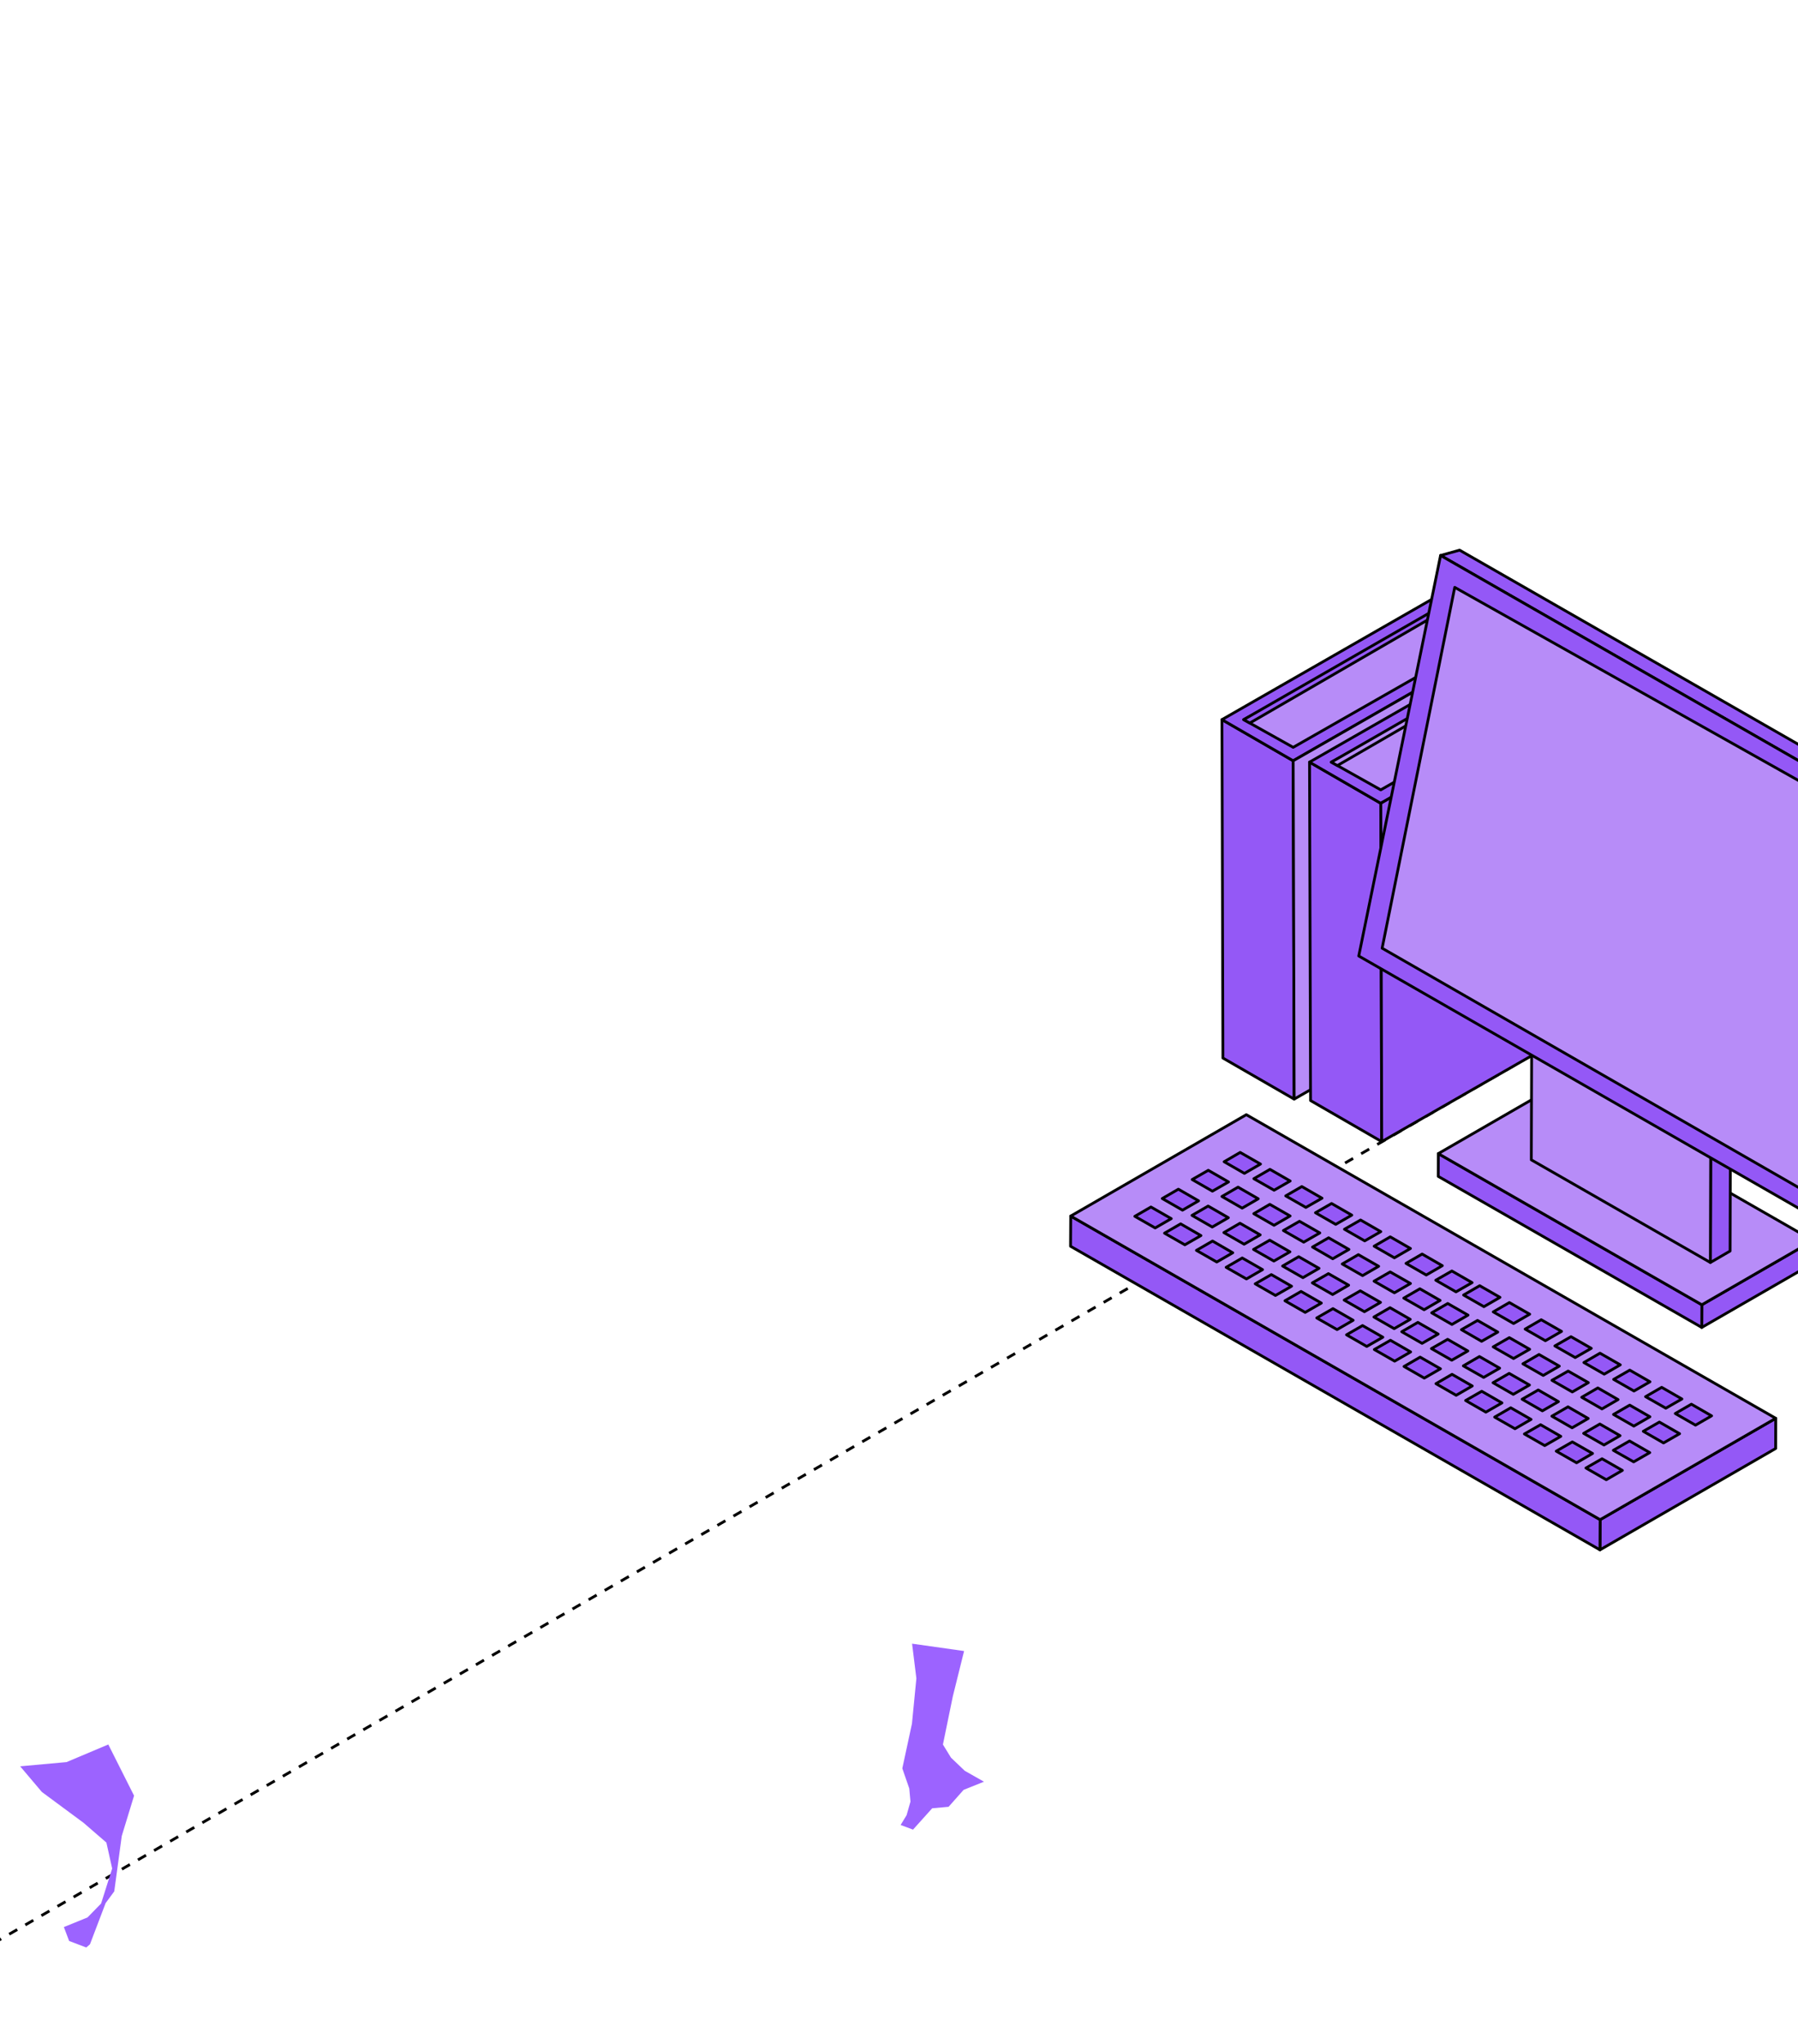 <?xml version="1.0" encoding="UTF-8"?> <svg xmlns="http://www.w3.org/2000/svg" width="387" height="440" viewBox="0 0 387 440" fill="none"><g clip-path="url(#clip0_60_1479)"><path d="M644.589 45.343L-177.589 519.972" stroke="black" stroke-width="0.6" stroke-linejoin="round" stroke-dasharray="2 2"></path><g style="mix-blend-mode:hue"><path fill-rule="evenodd" clip-rule="evenodd" d="M207.509 355.361L196.314 353.776L197.24 361.254L196.286 371.01L194.213 380.62L195.712 384.947L195.969 387.774L195.131 390.702L193.848 392.802L196.518 393.799L200.643 389.209L204.175 388.887L207.405 385.246L211.788 383.484L207.644 381.134L204.685 378.304L202.955 375.486L205.083 365.127L207.509 355.361ZM19.366 418.477L22.734 409.616L24.592 407.092L26.208 395.168L28.857 386.497L23.311 375.473L14.324 379.266L4.338 380.175L9.015 385.7L17.968 392.323L22.899 396.585L24.144 402.174L21.76 409.705L18.84 412.698L13.748 414.773L14.881 417.769L18.569 419.169L19.366 418.477Z" fill="#9C63FF"></path></g><path d="M278.55 236.569L263.219 227.731L263.015 154.888L278.346 163.745L278.55 236.569Z" fill="#9458F6" stroke="black" stroke-width="0.597" stroke-miterlimit="10" stroke-linecap="round" stroke-linejoin="round"></path><path d="M278.344 163.746L263.014 154.889L311.675 126.993L313.973 128.3V129.552L323.465 135.113L324.614 134.45L327.006 135.831L278.344 163.746Z" fill="#9458F6" stroke="black" stroke-width="0.597" stroke-miterlimit="10" stroke-linecap="round" stroke-linejoin="round"></path><path d="M327.012 135.83L327.215 208.654L278.554 236.569L278.35 163.745L327.012 135.83Z" fill="#B78CF8" stroke="black" stroke-width="0.597" stroke-miterlimit="10" stroke-linecap="round" stroke-linejoin="round"></path><path d="M323.465 135.113L278.345 160.854L267.686 154.889L313.973 129.552L323.465 135.113Z" fill="#B78CF8" stroke="black" stroke-width="0.597" stroke-miterlimit="10" stroke-linecap="round" stroke-linejoin="round"></path><path d="M313.979 128.299V129.551L269.007 155.625L267.691 154.888L313.979 128.299Z" fill="#9458F6" stroke="black" stroke-width="0.597" stroke-miterlimit="10" stroke-linecap="round" stroke-linejoin="round"></path><path d="M297.399 245.72L282.087 236.882L281.864 164.039L297.195 172.896L297.399 245.72Z" fill="#9458F6" stroke="black" stroke-width="0.597" stroke-miterlimit="10" stroke-linecap="round" stroke-linejoin="round"></path><path d="M297.193 172.896L281.862 164.039L330.542 136.143L332.822 137.45V138.703L342.314 144.263L343.463 143.601L345.854 144.981L297.193 172.896Z" fill="#9458F6" stroke="black" stroke-width="0.597" stroke-miterlimit="10" stroke-linecap="round" stroke-linejoin="round"></path><path d="M345.861 144.981L346.064 217.824L297.403 245.72L297.199 172.896L345.861 144.981Z" fill="#9458F6" stroke="black" stroke-width="0.597" stroke-miterlimit="10" stroke-linecap="round" stroke-linejoin="round"></path><path d="M342.314 144.264L297.193 170.006L286.552 164.04L332.822 138.703L342.314 144.264Z" fill="#B78CF8" stroke="black" stroke-width="0.597" stroke-miterlimit="10" stroke-linecap="round" stroke-linejoin="round"></path><path d="M332.828 137.45V138.702L287.856 164.775L286.558 164.039L332.828 137.45Z" fill="#B78CF8" stroke="black" stroke-width="0.597" stroke-miterlimit="10" stroke-linecap="round" stroke-linejoin="round"></path><path d="M390.251 267.007L390.233 271.905L366.282 285.714L366.301 280.835L390.251 267.007Z" fill="#9458F6" stroke="black" stroke-width="0.597" stroke-miterlimit="10" stroke-linecap="round" stroke-linejoin="round"></path><path d="M366.307 280.835L366.289 285.714L309.563 253.196L309.582 248.298L366.307 280.835Z" fill="#9458F6" stroke="black" stroke-width="0.597" stroke-miterlimit="10" stroke-linecap="round" stroke-linejoin="round"></path><path d="M390.251 267.006L366.301 280.835L309.575 248.299L333.507 234.489L390.251 267.006Z" fill="#B78CF8" stroke="black" stroke-width="0.597" stroke-miterlimit="10" stroke-linecap="round" stroke-linejoin="round"></path><path d="M368.138 271.737L372.382 269.271L372.512 225.318L368.268 227.767L368.138 271.737Z" fill="#9458F6" stroke="black" stroke-width="0.597" stroke-miterlimit="10" stroke-linecap="round" stroke-linejoin="round"></path><path d="M368.268 227.767L372.512 225.319L333.973 203.204L329.727 205.671L368.268 227.767Z" fill="#B78CF8" stroke="black" stroke-width="0.597" stroke-miterlimit="10" stroke-linecap="round" stroke-linejoin="round"></path><path d="M329.729 205.671L329.599 249.642L368.139 271.737L368.268 227.767L329.729 205.671Z" fill="#B78CF8" stroke="black" stroke-width="0.597" stroke-miterlimit="10" stroke-linecap="round" stroke-linejoin="round"></path><path d="M424.556 185.196L428.652 184.055L314.164 118.411L310.067 119.553L424.556 185.196Z" fill="#9458F6" stroke="black" stroke-width="0.597" stroke-miterlimit="10" stroke-linecap="round" stroke-linejoin="round"></path><path d="M310.068 119.553L292.458 205.764L406.946 271.425L424.557 185.196L310.068 119.553Z" fill="#9458F6" stroke="black" stroke-width="0.597" stroke-miterlimit="10" stroke-linecap="round" stroke-linejoin="round"></path><path d="M313.117 126.421L297.49 204.088L403.488 264.999L419.746 186.338L313.117 126.421Z" fill="#B78CF8" stroke="black" stroke-width="0.597" stroke-miterlimit="10" stroke-linecap="round" stroke-linejoin="round"></path><path d="M382.208 305.27L382.189 311.769L344.373 333.589L344.41 327.089L382.208 305.27Z" fill="#9458F6" stroke="black" stroke-width="0.597" stroke-miterlimit="10" stroke-linecap="round" stroke-linejoin="round"></path><path d="M344.411 327.089L344.374 333.589L230.424 268.241L230.461 261.741L344.411 327.089Z" fill="#9458F6" stroke="black" stroke-width="0.597" stroke-miterlimit="10" stroke-linecap="round" stroke-linejoin="round"></path><path d="M382.208 305.269L344.41 327.089L230.459 261.741L268.256 239.921L382.208 305.269Z" fill="#B78CF8" stroke="black" stroke-width="0.597" stroke-miterlimit="10" stroke-linecap="round" stroke-linejoin="round"></path><path d="M368.404 304.737L364.938 306.744L360.581 304.24L364.048 302.232L368.404 304.737Z" fill="#9458F6" stroke="black" stroke-width="0.597" stroke-miterlimit="10" stroke-linecap="round" stroke-linejoin="round"></path><path d="M362.014 301.108L358.548 303.096L354.191 300.611L357.658 298.604L362.014 301.108Z" fill="#9458F6" stroke="black" stroke-width="0.597" stroke-miterlimit="10" stroke-linecap="round" stroke-linejoin="round"></path><path d="M355.143 297.407L351.695 299.396L347.32 296.892L350.787 294.903L355.143 297.407Z" fill="#9458F6" stroke="black" stroke-width="0.597" stroke-miterlimit="10" stroke-linecap="round" stroke-linejoin="round"></path><path d="M348.753 293.761L345.286 295.769L340.912 293.265L344.378 291.257L348.753 293.761Z" fill="#9458F6" stroke="black" stroke-width="0.597" stroke-miterlimit="10" stroke-linecap="round" stroke-linejoin="round"></path><path d="M342.511 290.207L339.044 292.196L334.67 289.692L338.136 287.703L342.511 290.207Z" fill="#9458F6" stroke="black" stroke-width="0.597" stroke-miterlimit="10" stroke-linecap="round" stroke-linejoin="round"></path><path d="M336.109 286.561L332.624 288.569L328.268 286.065L331.734 284.057L336.109 286.561Z" fill="#9458F6" stroke="black" stroke-width="0.597" stroke-miterlimit="10" stroke-linecap="round" stroke-linejoin="round"></path><path d="M329.25 282.861L325.783 284.868L321.409 282.364L324.875 280.357L329.25 282.861Z" fill="#9458F6" stroke="black" stroke-width="0.597" stroke-miterlimit="10" stroke-linecap="round" stroke-linejoin="round"></path><path d="M322.86 279.234L319.393 281.241L315.019 278.736L318.485 276.729L322.86 279.234Z" fill="#9458F6" stroke="black" stroke-width="0.597" stroke-miterlimit="10" stroke-linecap="round" stroke-linejoin="round"></path><path d="M316.853 276.066L313.386 278.054L309.03 275.55L312.497 273.562L316.853 276.066Z" fill="#9458F6" stroke="black" stroke-width="0.597" stroke-miterlimit="10" stroke-linecap="round" stroke-linejoin="round"></path><path d="M310.45 272.42L306.984 274.427L302.627 271.923L306.094 269.916L310.45 272.42Z" fill="#9458F6" stroke="black" stroke-width="0.597" stroke-miterlimit="10" stroke-linecap="round" stroke-linejoin="round"></path><path d="M303.591 268.719L300.125 270.727L295.769 268.222L299.235 266.215L303.591 268.719Z" fill="#9458F6" stroke="black" stroke-width="0.597" stroke-miterlimit="10" stroke-linecap="round" stroke-linejoin="round"></path><path d="M297.202 265.092L293.735 267.081L289.379 264.576L292.845 262.588L297.202 265.092Z" fill="#9458F6" stroke="black" stroke-width="0.597" stroke-miterlimit="10" stroke-linecap="round" stroke-linejoin="round"></path><path d="M290.96 261.539L287.494 263.527L283.137 261.023L286.604 259.034L290.96 261.539Z" fill="#9458F6" stroke="black" stroke-width="0.597" stroke-miterlimit="10" stroke-linecap="round" stroke-linejoin="round"></path><path d="M284.557 257.892L281.073 259.881L276.735 257.395L280.201 255.388L284.557 257.892Z" fill="#9458F6" stroke="black" stroke-width="0.597" stroke-miterlimit="10" stroke-linecap="round" stroke-linejoin="round"></path><path d="M277.699 254.191L274.232 256.18L269.876 253.694L273.343 251.687L277.699 254.191Z" fill="#9458F6" stroke="black" stroke-width="0.597" stroke-miterlimit="10" stroke-linecap="round" stroke-linejoin="round"></path><path d="M271.309 250.546L267.842 252.552L263.486 250.048L266.934 248.041L271.309 250.546Z" fill="#9458F6" stroke="black" stroke-width="0.597" stroke-miterlimit="10" stroke-linecap="round" stroke-linejoin="round"></path><path d="M361.521 308.583L358.054 310.572L353.698 308.068L357.165 306.079L361.521 308.583Z" fill="#9458F6" stroke="black" stroke-width="0.597" stroke-miterlimit="10" stroke-linecap="round" stroke-linejoin="round"></path><path d="M355.13 304.937L351.664 306.944L347.288 304.44L350.774 302.433L355.13 304.937Z" fill="#9458F6" stroke="black" stroke-width="0.597" stroke-miterlimit="10" stroke-linecap="round" stroke-linejoin="round"></path><path d="M348.272 301.237L344.805 303.244L340.448 300.74L343.915 298.733L348.272 301.237Z" fill="#9458F6" stroke="black" stroke-width="0.597" stroke-miterlimit="10" stroke-linecap="round" stroke-linejoin="round"></path><path d="M341.882 297.591L338.416 299.598L334.041 297.094L337.526 295.105L341.882 297.591Z" fill="#9458F6" stroke="black" stroke-width="0.597" stroke-miterlimit="10" stroke-linecap="round" stroke-linejoin="round"></path><path d="M335.628 294.037L332.162 296.043L327.786 293.539L331.253 291.533L335.628 294.037Z" fill="#9458F6" stroke="black" stroke-width="0.597" stroke-miterlimit="10" stroke-linecap="round" stroke-linejoin="round"></path><path d="M329.238 290.41L325.771 292.399L321.396 289.894L324.863 287.906L329.238 290.41Z" fill="#9458F6" stroke="black" stroke-width="0.597" stroke-miterlimit="10" stroke-linecap="round" stroke-linejoin="round"></path><path d="M322.379 286.708L318.894 288.696L314.556 286.192L318.023 284.204L322.379 286.708Z" fill="#9458F6" stroke="black" stroke-width="0.597" stroke-miterlimit="10" stroke-linecap="round" stroke-linejoin="round"></path><path d="M315.977 283.063L312.51 285.07L308.153 282.566L311.602 280.559L315.977 283.063Z" fill="#9458F6" stroke="black" stroke-width="0.597" stroke-miterlimit="10" stroke-linecap="round" stroke-linejoin="round"></path><path d="M309.969 279.895L306.521 281.903L302.146 279.398L305.613 277.391L309.969 279.895Z" fill="#9458F6" stroke="black" stroke-width="0.597" stroke-miterlimit="10" stroke-linecap="round" stroke-linejoin="round"></path><path d="M303.591 276.25L300.125 278.257L295.75 275.753L299.217 273.764L303.591 276.25Z" fill="#9458F6" stroke="black" stroke-width="0.597" stroke-miterlimit="10" stroke-linecap="round" stroke-linejoin="round"></path><path d="M296.745 272.549L293.279 274.556L288.903 272.052L292.37 270.045L296.745 272.549Z" fill="#9458F6" stroke="black" stroke-width="0.597" stroke-miterlimit="10" stroke-linecap="round" stroke-linejoin="round"></path><path d="M290.343 268.921L286.858 270.929L282.502 268.406L285.968 266.417L290.343 268.921Z" fill="#9458F6" stroke="black" stroke-width="0.597" stroke-miterlimit="10" stroke-linecap="round" stroke-linejoin="round"></path><path d="M284.077 265.368L280.61 267.357L276.235 264.852L279.702 262.864L284.077 265.368Z" fill="#9458F6" stroke="black" stroke-width="0.597" stroke-miterlimit="10" stroke-linecap="round" stroke-linejoin="round"></path><path d="M277.686 261.721L274.22 263.729L269.863 261.224L273.311 259.217L277.686 261.721Z" fill="#9458F6" stroke="black" stroke-width="0.597" stroke-miterlimit="10" stroke-linecap="round" stroke-linejoin="round"></path><path d="M270.828 258.021L267.361 260.029L263.005 257.524L266.472 255.517L270.828 258.021Z" fill="#9458F6" stroke="black" stroke-width="0.597" stroke-miterlimit="10" stroke-linecap="round" stroke-linejoin="round"></path><path d="M264.426 254.393L260.96 256.382L256.603 253.878L260.07 251.889L264.426 254.393Z" fill="#9458F6" stroke="black" stroke-width="0.597" stroke-miterlimit="10" stroke-linecap="round" stroke-linejoin="round"></path><path d="M355.093 312.653L351.626 314.642L347.251 312.156L350.737 310.149L355.093 312.653Z" fill="#9458F6" stroke="black" stroke-width="0.597" stroke-miterlimit="10" stroke-linecap="round" stroke-linejoin="round"></path><path d="M348.704 309.007L345.237 311.014L340.862 308.51L344.347 306.503L348.704 309.007Z" fill="#9458F6" stroke="black" stroke-width="0.597" stroke-miterlimit="10" stroke-linecap="round" stroke-linejoin="round"></path><path d="M341.845 305.306L338.379 307.313L334.022 304.809L337.489 302.802L341.845 305.306Z" fill="#9458F6" stroke="black" stroke-width="0.597" stroke-miterlimit="10" stroke-linecap="round" stroke-linejoin="round"></path><path d="M335.443 301.678L331.976 303.667L327.62 301.163L331.087 299.174L335.443 301.678Z" fill="#9458F6" stroke="black" stroke-width="0.597" stroke-miterlimit="10" stroke-linecap="round" stroke-linejoin="round"></path><path d="M329.201 298.106L325.716 300.113L321.36 297.609L324.827 295.601L329.201 298.106Z" fill="#9458F6" stroke="black" stroke-width="0.597" stroke-miterlimit="10" stroke-linecap="round" stroke-linejoin="round"></path><path d="M322.786 294.48L319.339 296.468L314.964 293.982L318.43 291.975L322.786 294.48Z" fill="#9458F6" stroke="black" stroke-width="0.597" stroke-miterlimit="10" stroke-linecap="round" stroke-linejoin="round"></path><path d="M315.94 290.778L312.473 292.766L308.098 290.262L311.583 288.273L315.94 290.778Z" fill="#9458F6" stroke="black" stroke-width="0.597" stroke-miterlimit="10" stroke-linecap="round" stroke-linejoin="round"></path><path d="M309.55 287.133L306.083 289.139L301.708 286.635L305.175 284.628L309.55 287.133Z" fill="#9458F6" stroke="black" stroke-width="0.597" stroke-miterlimit="10" stroke-linecap="round" stroke-linejoin="round"></path><path d="M303.543 283.966L300.076 285.972L295.72 283.468L299.187 281.462L303.543 283.966Z" fill="#9458F6" stroke="black" stroke-width="0.597" stroke-miterlimit="10" stroke-linecap="round" stroke-linejoin="round"></path><path d="M297.14 280.319L293.674 282.327L289.317 279.822L292.784 277.833L297.14 280.319Z" fill="#9458F6" stroke="black" stroke-width="0.597" stroke-miterlimit="10" stroke-linecap="round" stroke-linejoin="round"></path><path d="M290.281 276.618L286.834 278.625L282.459 276.121L285.926 274.132L290.281 276.618Z" fill="#9458F6" stroke="black" stroke-width="0.597" stroke-miterlimit="10" stroke-linecap="round" stroke-linejoin="round"></path><path d="M283.904 272.991L280.437 274.998L276.062 272.494L279.529 270.487L283.904 272.991Z" fill="#9458F6" stroke="black" stroke-width="0.597" stroke-miterlimit="10" stroke-linecap="round" stroke-linejoin="round"></path><path d="M277.65 269.437L274.184 271.426L269.809 268.922L273.293 266.933L277.65 269.437Z" fill="#9458F6" stroke="black" stroke-width="0.597" stroke-miterlimit="10" stroke-linecap="round" stroke-linejoin="round"></path><path d="M271.247 265.79L267.781 267.798L263.425 265.294L266.892 263.286L271.247 265.79Z" fill="#9458F6" stroke="black" stroke-width="0.597" stroke-miterlimit="10" stroke-linecap="round" stroke-linejoin="round"></path><path d="M264.389 262.091L260.923 264.098L256.566 261.594L260.032 259.586L264.389 262.091Z" fill="#9458F6" stroke="black" stroke-width="0.597" stroke-miterlimit="10" stroke-linecap="round" stroke-linejoin="round"></path><path d="M257.986 258.463L254.52 260.47L250.164 257.966L253.63 255.959L257.986 258.463Z" fill="#9458F6" stroke="black" stroke-width="0.597" stroke-miterlimit="10" stroke-linecap="round" stroke-linejoin="round"></path><path d="M349.197 316.482L345.731 318.489L341.356 315.967L344.823 313.978L349.197 316.482Z" fill="#9458F6" stroke="black" stroke-width="0.597" stroke-miterlimit="10" stroke-linecap="round" stroke-linejoin="round"></path><path d="M342.783 312.836L339.334 314.844L334.96 312.34L338.426 310.351L342.783 312.836Z" fill="#9458F6" stroke="black" stroke-width="0.597" stroke-miterlimit="10" stroke-linecap="round" stroke-linejoin="round"></path><path d="M335.949 309.154L332.483 311.143L328.107 308.639L331.593 306.65L335.949 309.154Z" fill="#9458F6" stroke="black" stroke-width="0.597" stroke-miterlimit="10" stroke-linecap="round" stroke-linejoin="round"></path><path d="M329.546 305.508L326.079 307.515L321.705 305.011L325.171 303.004L329.546 305.508Z" fill="#9458F6" stroke="black" stroke-width="0.597" stroke-miterlimit="10" stroke-linecap="round" stroke-linejoin="round"></path><path d="M323.279 301.955L319.813 303.943L315.457 301.439L318.923 299.451L323.279 301.955Z" fill="#9458F6" stroke="black" stroke-width="0.597" stroke-miterlimit="10" stroke-linecap="round" stroke-linejoin="round"></path><path d="M316.89 298.309L313.423 300.316L309.067 297.811L312.533 295.805L316.89 298.309Z" fill="#9458F6" stroke="black" stroke-width="0.597" stroke-miterlimit="10" stroke-linecap="round" stroke-linejoin="round"></path><path d="M310.044 294.609L306.559 296.616L302.202 294.112L305.669 292.104L310.044 294.609Z" fill="#9458F6" stroke="black" stroke-width="0.597" stroke-miterlimit="10" stroke-linecap="round" stroke-linejoin="round"></path><path d="M303.629 290.981L300.18 292.969L295.806 290.465L299.272 288.477L303.629 290.981Z" fill="#9458F6" stroke="black" stroke-width="0.597" stroke-miterlimit="10" stroke-linecap="round" stroke-linejoin="round"></path><path d="M297.646 287.813L294.179 289.802L289.823 287.298L293.271 285.309L297.646 287.813Z" fill="#9458F6" stroke="black" stroke-width="0.597" stroke-miterlimit="10" stroke-linecap="round" stroke-linejoin="round"></path><path d="M291.256 284.168L287.789 286.175L283.415 283.67L286.899 281.664L291.256 284.168Z" fill="#9458F6" stroke="black" stroke-width="0.597" stroke-miterlimit="10" stroke-linecap="round" stroke-linejoin="round"></path><path d="M284.409 280.467L280.924 282.474L276.568 279.97L280.034 277.963L284.409 280.467Z" fill="#9458F6" stroke="black" stroke-width="0.597" stroke-miterlimit="10" stroke-linecap="round" stroke-linejoin="round"></path><path d="M277.995 276.839L274.529 278.828L270.172 276.323L273.639 274.335L277.995 276.839Z" fill="#9458F6" stroke="black" stroke-width="0.597" stroke-miterlimit="10" stroke-linecap="round" stroke-linejoin="round"></path><path d="M271.753 273.267L268.286 275.274L263.911 272.77L267.377 270.763L271.753 273.267Z" fill="#9458F6" stroke="black" stroke-width="0.597" stroke-miterlimit="10" stroke-linecap="round" stroke-linejoin="round"></path><path d="M265.339 269.64L261.891 271.628L257.516 269.124L260.983 267.117L265.339 269.64Z" fill="#9458F6" stroke="black" stroke-width="0.597" stroke-miterlimit="10" stroke-linecap="round" stroke-linejoin="round"></path><path d="M258.492 265.939L255.026 267.928L250.651 265.423L254.117 263.417L258.492 265.939Z" fill="#9458F6" stroke="black" stroke-width="0.597" stroke-miterlimit="10" stroke-linecap="round" stroke-linejoin="round"></path><path d="M252.102 262.293L248.635 264.3L244.26 261.796L247.727 259.788L252.102 262.293Z" fill="#9458F6" stroke="black" stroke-width="0.597" stroke-miterlimit="10" stroke-linecap="round" stroke-linejoin="round"></path></g><defs><clipPath id="clip0_60_1479"><rect width="387" height="440" rx="8" fill="white"></rect></clipPath></defs></svg> 